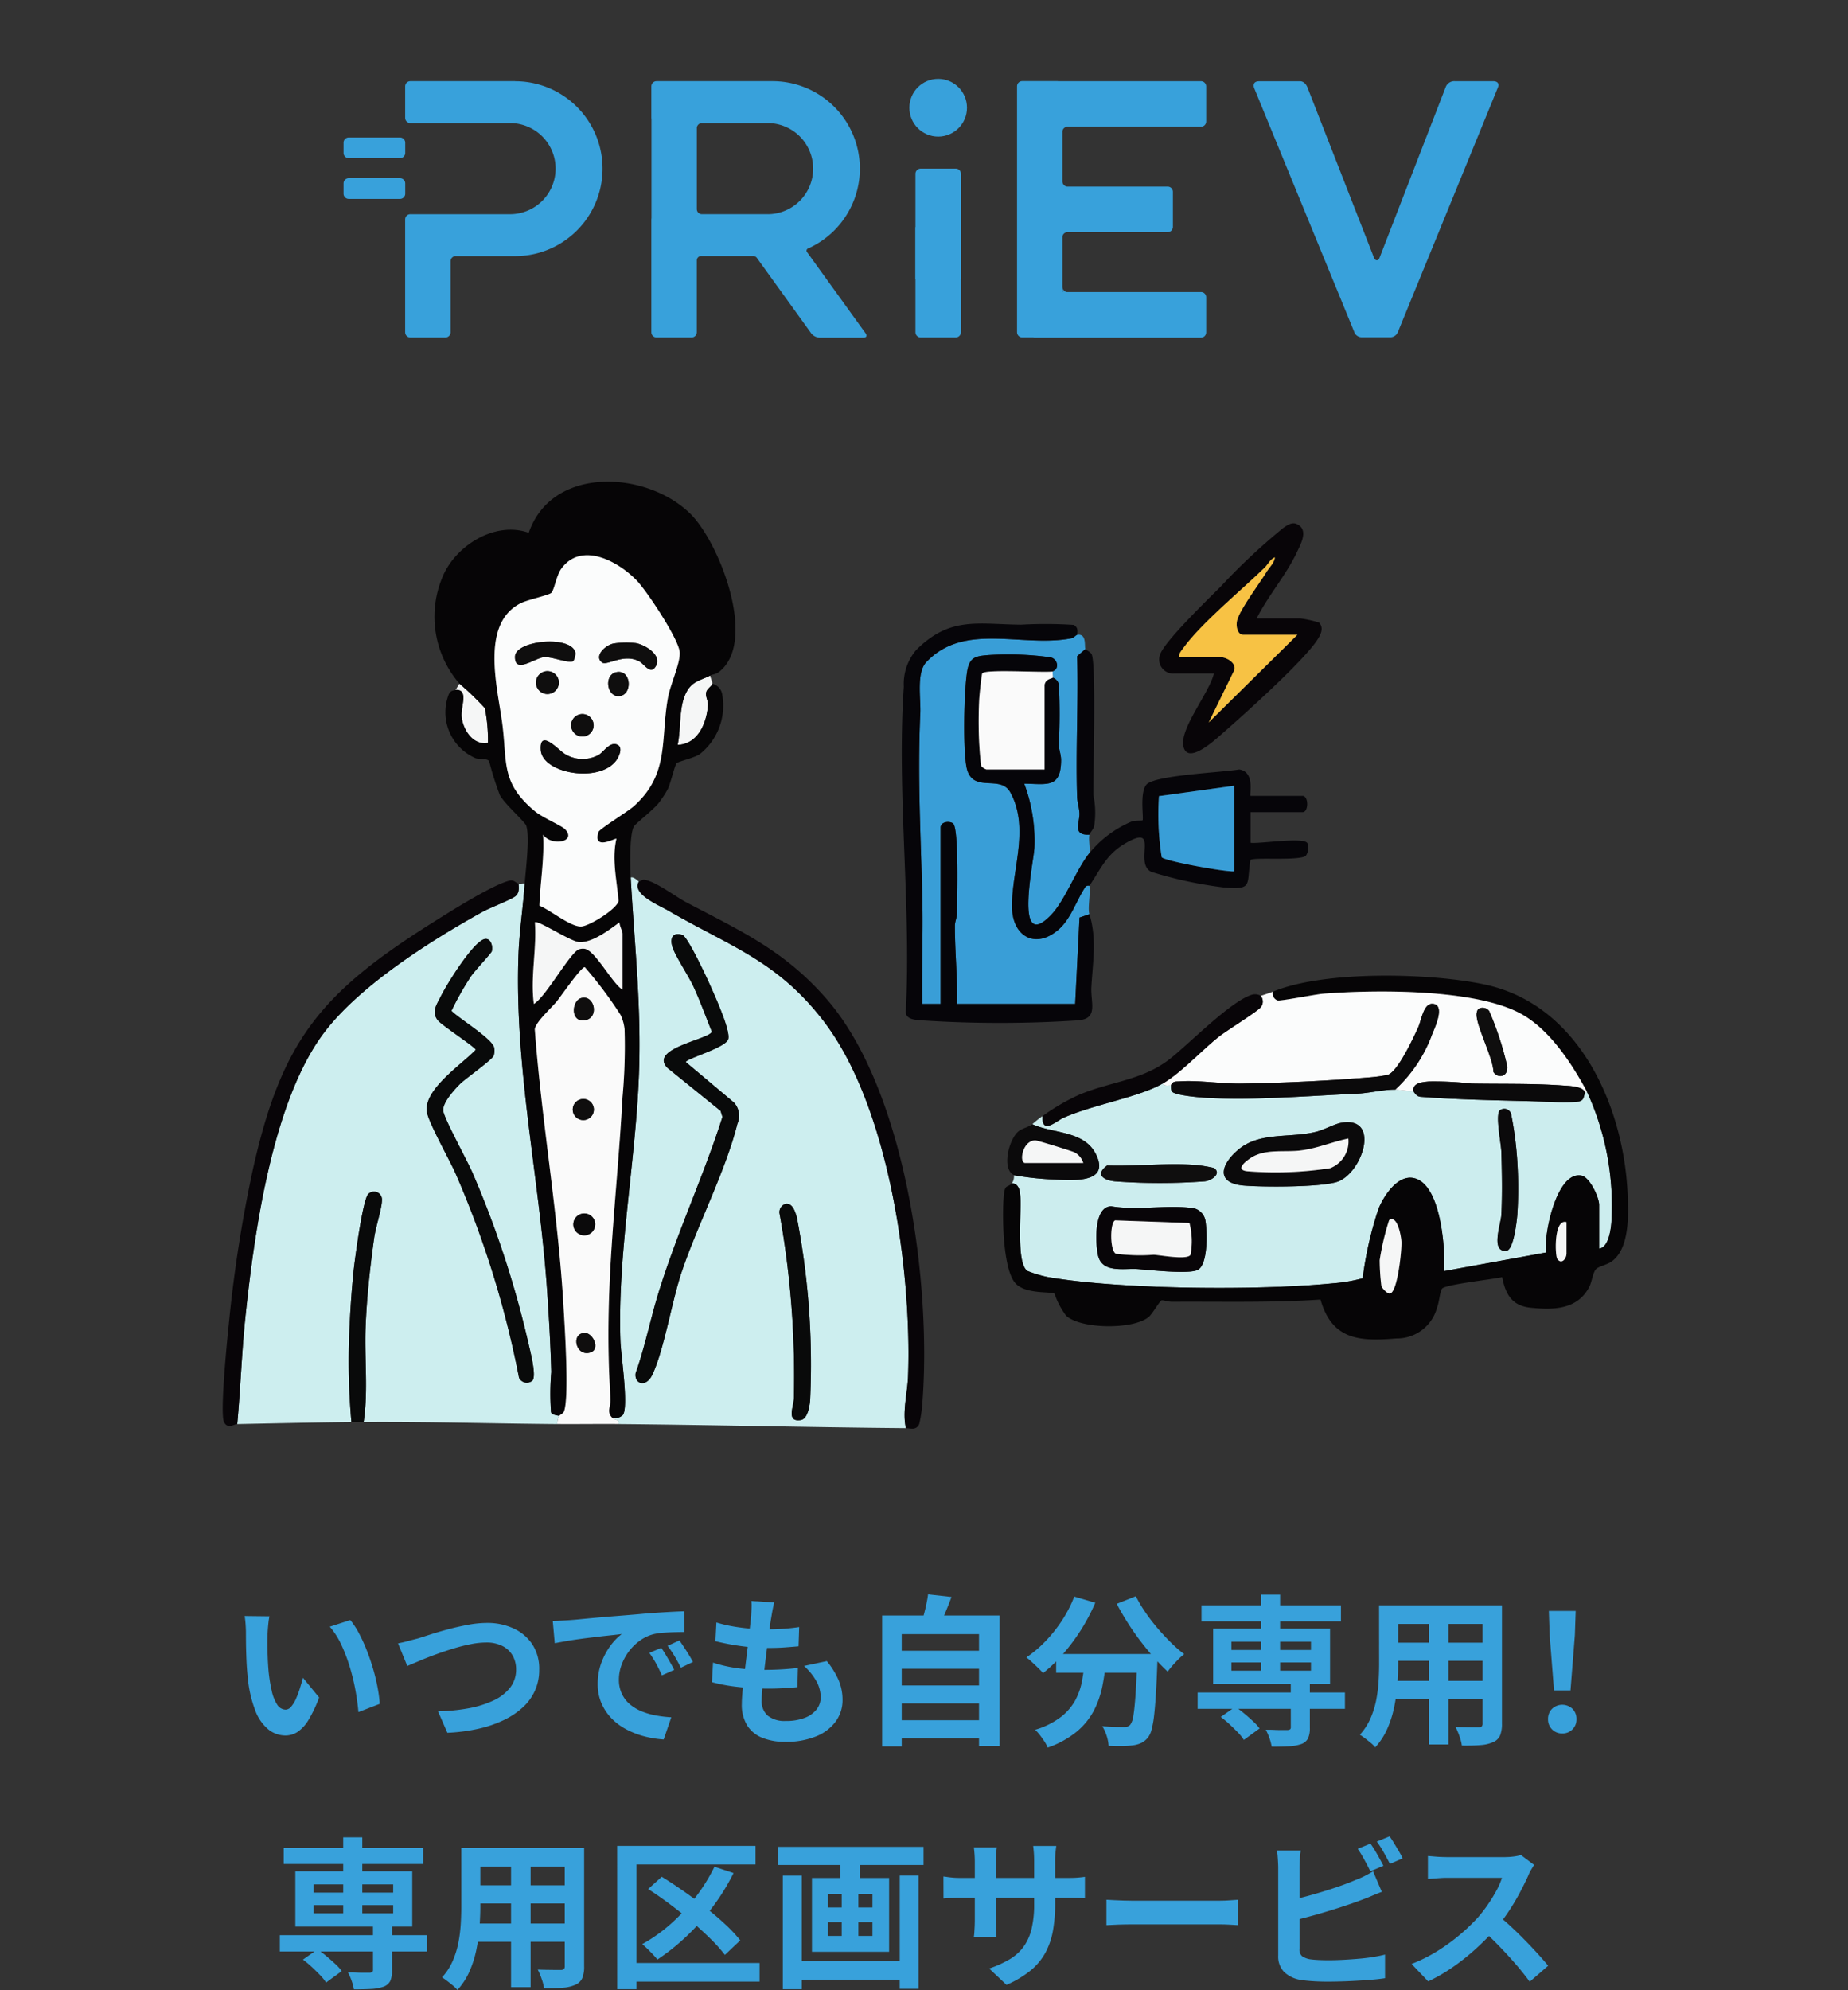 <svg xmlns="http://www.w3.org/2000/svg" width="160" height="172.225" viewBox="0 0 160 172.225">
  <rect x="0" y="0" width="160" height="172.225" fill="#333333" stroke="none"/>
  <g id="グループ_79" data-name="グループ 79" transform="translate(-880 -1285)">
    <rect id="長方形_23" data-name="長方形 23" width="160" height="172" transform="translate(880 1285)" fill="none"/>
    <g id="グループ_11" data-name="グループ 11">
      <g id="グループ_9" data-name="グループ 9">
        <path id="長方形_5" data-name="長方形 5" d="M.451,0H4.89a.45.45,0,0,1,.45.45v.888a.451.451,0,0,1-.451.451H.45A.45.45,0,0,1,0,1.339V.451A.451.451,0,0,1,.451,0Z" transform="translate(909.744 1296.899)" fill="#38a1db"/>
        <path id="長方形_6" data-name="長方形 6" d="M.45,0h4.44A.451.451,0,0,1,5.34.451v.887a.451.451,0,0,1-.451.451H.45A.45.45,0,0,1,0,1.339V.45A.45.45,0,0,1,.45,0Z" transform="translate(909.744 1300.425)" fill="#38a1db"/>
        <path id="パス_100" data-name="パス 100" d="M924.6,1292.025h-9.072a.451.451,0,0,0-.45.45v2.727a.451.451,0,0,0,.45.45l8.692,0a3.943,3.943,0,0,1,.007,7.885h-8.7a.452.452,0,0,0-.45.451v9.765a.452.452,0,0,0,.45.451h3.035a.451.451,0,0,0,.449-.451l0-6.189a.451.451,0,0,1,.444-.4l5.146,0a7.566,7.566,0,0,0,0-15.133Z" fill="#38a1db"/>
      </g>
      <path id="パス_101" data-name="パス 101" d="M959.26,1304.658v9.092a.452.452,0,0,0,.45.451h3.035a.452.452,0,0,0,.45-.451l0-9.092" fill="#38a1db"/>
      <path id="パス_102" data-name="パス 102" d="M963.2,1309.136v-9.093a.451.451,0,0,0-.45-.45H959.71a.452.452,0,0,0-.45.45l0,9.093" fill="#38a1db"/>
      <ellipse id="楕円形_2" data-name="楕円形 2" cx="2.494" cy="2.499" rx="2.494" ry="2.499" transform="translate(958.734 1291.824)" fill="#38a1db"/>
      <path id="パス_103" data-name="パス 103" d="M988.594,1292.642s-.265-.61.436-.61l3.549,0s.43-.021.652.612l5.736,14.678s.09.215.237.2c0,0,.133.026.228-.188l5.735-14.792a.793.793,0,0,1,.8-.515l3.3,0s.641-.036.423.543l-8.667,21.178a.713.713,0,0,1-.594.437h-2.487a.7.7,0,0,1-.707-.5Z" fill="#38a1db" fill-rule="evenodd"/>
      <path id="パス_104" data-name="パス 104" d="M949.98,1306.495a7.567,7.567,0,0,0-3.084-14.47H936.844a.451.451,0,0,0-.45.45v2.727a.462.462,0,0,0,.012.1v8.584a.462.462,0,0,0-.012.1v9.765a.452.452,0,0,0,.45.451h3.035a.452.452,0,0,0,.45-.451l0-4.321h0v-1.89a.372.372,0,0,1,.4-.378l4.48,0a.386.386,0,0,1,.332.172l4.7,6.519a.994.994,0,0,0,.713.365h3.809c.247,0,.331-.165.186-.365l-5.055-7.009A.208.208,0,0,1,949.98,1306.495Zm-3.457-2.961h-5.732a.435.435,0,0,1-.459-.443l0,.443v-7.505a.45.45,0,0,1,.442-.377h-.112l5.856,0a3.943,3.943,0,0,1,.008,7.885Z" fill="#38a1db" fill-rule="evenodd"/>
      <g id="グループ_10" data-name="グループ 10">
        <path id="パス_105" data-name="パス 105" d="M984.431,1295.52v-3.041a.452.452,0,0,0-.45-.451l-12.36,0a.435.435,0,0,0-.081-.008h-3.035a.451.451,0,0,0-.45.45v4.336h0v16.941a.452.452,0,0,0,.45.451h.994v.018h14.482a.451.451,0,0,0,.45-.45v-3.042a.451.451,0,0,0-.45-.45l-11.992,0v-.864h0v-3.957a.449.449,0,0,1,.437-.363H981.1a.452.452,0,0,0,.45-.451V1301.6a.452.452,0,0,0-.45-.451l-8.734,0a.458.458,0,0,1-.378-.443v-4.741h0v.377a.45.45,0,0,1,.442-.377h11.549A.452.452,0,0,0,984.431,1295.52Z" fill="#38a1db" fill-rule="evenodd"/>
        <path id="パス_106" data-name="パス 106" d="M971.989,1309.829v.448h.379A.459.459,0,0,1,971.989,1309.829Z" fill="#38a1db" fill-rule="evenodd"/>
      </g>
    </g>
    <g id="グループ_12" data-name="グループ 12">
      <path id="パス_107" data-name="パス 107" d="M903.331,1424.885a5.075,5.075,0,0,0-.091.574c-.024.215-.042.425-.056.63s-.021.373-.021.5c-.01.307-.012.625-.007.952s.014.66.028,1,.035.679.063,1.015a13.351,13.351,0,0,0,.28,1.778,3.574,3.574,0,0,0,.476,1.2.875.875,0,0,0,.742.427.641.641,0,0,0,.469-.267,2.716,2.716,0,0,0,.42-.692,8.265,8.265,0,0,0,.336-.9q.147-.477.259-.9l1.4,1.708a11.1,11.1,0,0,1-.917,1.939,3.277,3.277,0,0,1-.945,1.036,1.932,1.932,0,0,1-1.064.315,2.369,2.369,0,0,1-1.435-.5,3.83,3.83,0,0,1-1.155-1.632,10.715,10.715,0,0,1-.672-3q-.07-.642-.1-1.357t-.042-1.358c-.005-.429-.007-.785-.007-1.064,0-.2-.01-.43-.028-.7s-.047-.514-.084-.729Zm7,.322a6.958,6.958,0,0,1,.756,1.162,14.041,14.041,0,0,1,.672,1.47q.308.783.546,1.6t.385,1.6a11.837,11.837,0,0,1,.189,1.421l-1.848.714c-.047-.569-.131-1.191-.252-1.862a18.28,18.28,0,0,0-.49-2.03,14.372,14.372,0,0,0-.735-1.932,6.691,6.691,0,0,0-1-1.568Z" fill="#38a1db"/>
      <path id="パス_108" data-name="パス 108" d="M914.46,1427.223c.262-.047.551-.113.869-.2s.6-.158.854-.223q.405-.126,1.1-.35t1.532-.448c.561-.15,1.132-.277,1.716-.385a9.067,9.067,0,0,1,1.631-.161,5.365,5.365,0,0,1,2.3.476,3.9,3.9,0,0,1,1.624,1.372,3.854,3.854,0,0,1,.6,2.2,4.3,4.3,0,0,1-1.379,3.22,6.653,6.653,0,0,1-1.645,1.12,10.126,10.126,0,0,1-2.205.762,15.266,15.266,0,0,1-2.724.358l-.812-1.862a16.07,16.07,0,0,0,2.654-.259,8.818,8.818,0,0,0,2.149-.672,3.908,3.908,0,0,0,1.442-1.113,2.52,2.52,0,0,0,.518-1.582,2.379,2.379,0,0,0-.294-1.183,2.1,2.1,0,0,0-.875-.833,3.01,3.01,0,0,0-1.421-.309,7.049,7.049,0,0,0-1.359.148,15.069,15.069,0,0,0-1.519.385q-.776.238-1.518.51t-1.372.539l-1.064.449Z" fill="#38a1db"/>
      <path id="パス_109" data-name="パス 109" d="M927.858,1425.291c.281-.01.547-.021.8-.035s.443-.026.573-.035q.435-.028,1.072-.091t1.427-.133q.792-.07,1.688-.141t1.862-.153q.727-.07,1.449-.119t1.372-.084c.434-.023.814-.04,1.141-.049l.013,1.792q-.378,0-.867.014c-.327.01-.652.025-.973.049a4.94,4.94,0,0,0-.861.132,3.552,3.552,0,0,0-1.177.568,4.415,4.415,0,0,0-.944.937,4.511,4.511,0,0,0-.623,1.162,3.668,3.668,0,0,0-.225,1.253,2.819,2.819,0,0,0,.246,1.211,2.655,2.655,0,0,0,.671.9,3.785,3.785,0,0,0,1,.616,6.009,6.009,0,0,0,1.24.371,10.8,10.8,0,0,0,1.379.168l-.659,1.918a8.789,8.789,0,0,1-1.714-.28,7.279,7.279,0,0,1-1.561-.616,5,5,0,0,1-1.268-.959,4.379,4.379,0,0,1-.854-1.3,4.136,4.136,0,0,1-.315-1.646,5.164,5.164,0,0,1,.323-1.854,5.939,5.939,0,0,1,.8-1.485,4.943,4.943,0,0,1,.959-.986q-.391.055-.944.111c-.369.039-.766.082-1.19.134s-.857.1-1.3.16-.862.12-1.267.19-.773.138-1.1.2Zm9.394,2.324c.122.168.25.366.386.595s.268.457.4.686.242.436.336.623l-1.064.476q-.267-.588-.512-1.036a8.393,8.393,0,0,0-.58-.91Zm1.569-.644q.182.252.4.581t.426.672c.141.228.257.431.351.609l-1.05.5q-.281-.56-.539-.994a9.994,9.994,0,0,0-.61-.9Z" fill="#38a1db"/>
      <path id="パス_110" data-name="パス 110" d="M941.733,1428.889a10.985,10.985,0,0,0,1.533.392,13.5,13.5,0,0,0,1.54.189q.762.05,1.463.049.644,0,1.393-.042t1.421-.126l-.042,1.666c-.392.037-.793.068-1.2.09s-.836.036-1.274.036a23.687,23.687,0,0,1-2.688-.147,14.7,14.7,0,0,1-2.24-.413Zm.294-3.472a11.378,11.378,0,0,0,1.372.329q.742.133,1.526.2t1.484.064q.825,0,1.54-.056t1.246-.14l-.056,1.666q-.63.055-1.26.1t-1.512.042q-.714,0-1.484-.077c-.513-.052-1.022-.121-1.526-.21s-.976-.189-1.414-.3Zm5-1.736q-.084.378-.14.672t-.1.574c-.037.2-.082.478-.133.846s-.108.785-.168,1.247-.121.943-.182,1.442-.119.987-.175,1.463-.1.91-.133,1.3-.049.7-.049.938a1.653,1.653,0,0,0,.525,1.322,2.322,2.322,0,0,0,1.561.455,4.4,4.4,0,0,0,1.652-.272,2.361,2.361,0,0,0,1.022-.735,1.678,1.678,0,0,0,.35-1.037,2.876,2.876,0,0,0-.371-1.392,5.233,5.233,0,0,0-1.071-1.323l1.974-.42a7.182,7.182,0,0,1,1.029,1.673,4.351,4.351,0,0,1,.329,1.687,3.108,3.108,0,0,1-.6,1.876,3.915,3.915,0,0,1-1.715,1.288,6.9,6.9,0,0,1-2.653.462,5.282,5.282,0,0,1-1.946-.336,2.745,2.745,0,0,1-1.33-1.064,3.4,3.4,0,0,1-.476-1.89c0-.289.023-.675.07-1.155s.105-1.013.175-1.6.142-1.176.217-1.778.142-1.174.2-1.715.11-1.008.147-1.4c.019-.326.03-.576.035-.749a3.53,3.53,0,0,0-.021-.5Z" fill="#38a1db"/>
      <path id="パス_111" data-name="パス 111" d="M956.377,1424.814h10.164v11.3h-1.778v-9.687h-6.692v9.716h-1.694Zm1.134,3.053h7.616v1.554h-7.616Zm0,3h7.616v1.555h-7.616Zm0,3.011h7.616v1.554h-7.616Zm2.842-10.893,2.03.225q-.252.686-.531,1.344t-.519,1.134l-1.54-.281c.075-.232.149-.492.224-.776s.142-.569.2-.855S960.325,1423.224,960.353,1422.98Z" fill="#38a1db"/>
      <path id="パス_112" data-name="パス 112" d="M973.009,1423.177l1.82.532a16.313,16.313,0,0,1-1.239,2.352,17.047,17.047,0,0,1-1.554,2.085,12.8,12.8,0,0,1-1.728,1.653c-.1-.121-.244-.269-.421-.442s-.357-.342-.538-.51a6.19,6.19,0,0,0-.484-.407,10.451,10.451,0,0,0,1.659-1.406,12.194,12.194,0,0,0,1.435-1.806A10.8,10.8,0,0,0,973.009,1423.177Zm.925,5.446h1.834a20.3,20.3,0,0,1-.323,2.3,8.029,8.029,0,0,1-.735,2.114,6.013,6.013,0,0,1-1.47,1.813,8.2,8.2,0,0,1-2.527,1.393,3.238,3.238,0,0,0-.279-.518c-.122-.187-.252-.371-.393-.553a3.737,3.737,0,0,0-.42-.469,6.88,6.88,0,0,0,2.24-1.113,4.741,4.741,0,0,0,1.246-1.456,5.724,5.724,0,0,0,.581-1.688Q973.848,1429.548,973.934,1428.623Zm-2.493-.477h7.575v1.625h-7.575Zm7.014,0h1.764v.442a2.271,2.271,0,0,1-.014.287q-.055,1.583-.126,2.723t-.161,1.9a8.347,8.347,0,0,1-.217,1.2,1.893,1.893,0,0,1-.307.672,1.743,1.743,0,0,1-.582.476,2.511,2.511,0,0,1-.707.2,6.579,6.579,0,0,1-.923.062c-.383.005-.785,0-1.2-.02a3.334,3.334,0,0,0-.168-.861,3.615,3.615,0,0,0-.378-.833c.391.028.755.047,1.091.055s.588.015.756.015a1.254,1.254,0,0,0,.323-.035.6.6,0,0,0,.252-.161,1.726,1.726,0,0,0,.272-.805q.105-.622.189-1.849t.14-3.171Zm-.112-5a11.961,11.961,0,0,0,.812,1.373,16.113,16.113,0,0,0,1.043,1.365q.567.664,1.162,1.253a11.774,11.774,0,0,0,1.169,1.022,4.689,4.689,0,0,0-.5.441c-.181.182-.354.366-.517.552a6.423,6.423,0,0,0-.413.519q-.59-.546-1.191-1.225t-1.182-1.442q-.582-.764-1.1-1.582t-.938-1.617Z" fill="#38a1db"/>
      <path id="パス_113" data-name="パス 113" d="M983.691,1431.479h12.754v1.414H983.691Zm.336-7.546H996.1v1.385H984.027Zm1.008,2.016h10.122v4.787H985.035Zm.658,7.644,1.26-.882a8.726,8.726,0,0,1,.777.588q.4.335.756.665a4.2,4.2,0,0,1,.568.623l-1.359.994a4.015,4.015,0,0,0-.517-.644c-.225-.234-.465-.469-.722-.708A9.138,9.138,0,0,0,985.693,1433.593Zm.924-6.51v.714h6.888v-.714Zm0,1.792v.714h6.888v-.714Zm2.563-5.866h1.651v7.126H989.18Zm2.575,7.588h1.652v3.934a2.109,2.109,0,0,1-.161.924,1.045,1.045,0,0,1-.595.489,3.822,3.822,0,0,1-1.064.19q-.63.034-1.483.035a4.346,4.346,0,0,0-.2-.756,5.033,5.033,0,0,0-.315-.714c.252,0,.507,0,.764.014s.484.014.685.014h.413a.494.494,0,0,0,.245-.063.23.23,0,0,0,.063-.189Z" fill="#38a1db"/>
      <path id="パス_114" data-name="パス 114" d="M999.4,1423.933h1.653v5.04c0,.55-.024,1.153-.071,1.8a14.85,14.85,0,0,1-.273,1.968,9.155,9.155,0,0,1-.6,1.883,5.853,5.853,0,0,1-1.043,1.6,2.289,2.289,0,0,0-.377-.378c-.168-.14-.339-.276-.511-.407s-.321-.233-.442-.307a5.136,5.136,0,0,0,.911-1.393,7.608,7.608,0,0,0,.5-1.582,12.613,12.613,0,0,0,.21-1.638q.048-.819.048-1.561Zm.938,6.538h8.694v1.582h-8.694Zm.028-6.538h8.582v1.61h-8.582Zm0,3.234h8.611v1.567h-8.611Zm3.346-2.59h1.694v11.4h-1.694Zm4.648-.644h1.68v10.234a2.6,2.6,0,0,1-.168,1.043,1.133,1.133,0,0,1-.6.566,3.209,3.209,0,0,1-1.079.252q-.657.057-1.624.042a3.959,3.959,0,0,0-.21-.811,6.079,6.079,0,0,0-.336-.8c.271.009.542.017.812.02s.512.008.722.008h.455a.4.4,0,0,0,.272-.07.355.355,0,0,0,.077-.267Z" fill="#38a1db"/>
      <path id="パス_115" data-name="パス 115" d="M1015.261,1435.021a1.2,1.2,0,0,1-1.232-1.232,1.214,1.214,0,0,1,.35-.9,1.286,1.286,0,0,1,1.764,0,1.214,1.214,0,0,1,.35.9,1.2,1.2,0,0,1-1.232,1.232Zm-.714-3.724-.378-4.788-.07-2.086h2.324l-.07,2.086-.378,4.788Z" fill="#38a1db"/>
      <path id="パス_116" data-name="パス 116" d="M904.227,1452.479H916.98v1.414H904.227Zm.335-7.546h12.069v1.385H904.562Zm1.009,2.016h10.122v4.787H905.571Zm.658,7.644,1.26-.882a8.726,8.726,0,0,1,.777.588q.4.335.755.665a4.141,4.141,0,0,1,.568.623l-1.359.994a3.957,3.957,0,0,0-.517-.644c-.224-.234-.465-.469-.721-.708A9.309,9.309,0,0,0,906.229,1454.593Zm.924-6.51v.714h6.888v-.714Zm0,1.792v.714h6.888v-.714Zm2.562-5.866h1.652v7.126h-1.652Zm2.576,7.588h1.652v3.934a2.124,2.124,0,0,1-.161.924,1.048,1.048,0,0,1-.595.489,3.837,3.837,0,0,1-1.064.19q-.63.034-1.484.035a4.242,4.242,0,0,0-.2-.756,5.139,5.139,0,0,0-.315-.714c.252,0,.506,0,.763.014s.485.014.686.014h.413a.494.494,0,0,0,.245-.063.23.23,0,0,0,.063-.189Z" fill="#38a1db"/>
      <path id="パス_117" data-name="パス 117" d="M919.935,1444.933h1.652v5.04c0,.55-.024,1.153-.07,1.8a15.191,15.191,0,0,1-.273,1.968,9.218,9.218,0,0,1-.6,1.883,5.877,5.877,0,0,1-1.043,1.6,2.3,2.3,0,0,0-.378-.378c-.168-.14-.339-.276-.511-.407s-.32-.233-.441-.307a5.134,5.134,0,0,0,.91-1.393,7.553,7.553,0,0,0,.5-1.582,12.436,12.436,0,0,0,.21-1.638q.048-.819.049-1.561Zm.938,6.538h8.694v1.582h-8.694Zm.028-6.538h8.582v1.61H920.9Zm0,3.234h8.61v1.567H920.9Zm3.346-2.59h1.694v11.4h-1.694Zm4.648-.644h1.68v10.234a2.6,2.6,0,0,1-.168,1.043,1.139,1.139,0,0,1-.6.566,3.2,3.2,0,0,1-1.078.252q-.658.057-1.624.042a4.023,4.023,0,0,0-.21-.811,6.215,6.215,0,0,0-.336-.8c.27.009.541.017.812.02s.511.008.721.008h.455a.407.407,0,0,0,.273-.07.359.359,0,0,0,.077-.267Z" fill="#38a1db"/>
      <path id="パス_118" data-name="パス 118" d="M933.431,1444.751h11.984v1.609H935.1v10.794h-1.666Zm1.022,10.136h11.312v1.61H934.453Zm7.406-8.33,1.652.546a18.615,18.615,0,0,1-1.82,2.947,20.16,20.16,0,0,1-2.268,2.541,18.966,18.966,0,0,1-2.506,2q-.141-.181-.378-.434t-.49-.5a5.9,5.9,0,0,0-.448-.4,13.917,13.917,0,0,0,2.485-1.764,16.343,16.343,0,0,0,2.135-2.3A15.424,15.424,0,0,0,941.859,1446.557Zm-5.74,1.932,1.176-1.064q.909.559,1.883,1.239t1.9,1.414q.932.734,1.715,1.463a12.432,12.432,0,0,1,1.3,1.386l-1.33,1.26a13.188,13.188,0,0,0-1.225-1.373q-.75-.741-1.652-1.511t-1.869-1.491Q937.057,1449.091,936.119,1448.489Z" fill="#38a1db"/>
      <path id="パス_119" data-name="パス 119" d="M947.347,1444.835H959.96v1.567H947.347Zm.433,2.492h1.638v9.827H947.78Zm.938,7.405h9.828v1.6h-9.828Zm1.582-7.2h6.679v6.384H950.3Zm1.372,1.372v1.176h3.865v-1.176Zm0,2.449v1.191h3.865v-1.191Zm1.078-6.061h1.694v2.87H952.75Zm.126,2.87h1.442v5.222h-1.442Zm5.026-.84h1.624v9.8H957.9Z" fill="#38a1db"/>
      <path id="パス_120" data-name="パス 120" d="M961.683,1447.4c.093.01.214.027.364.049s.322.042.518.057.411.02.644.02h9.184c.374,0,.676-.008.91-.027s.443-.042.63-.07v1.862c-.15-.018-.35-.03-.6-.035s-.564-.007-.938-.007h-9.184c-.233,0-.445,0-.637.007s-.359.012-.5.02l-.385.029Zm4.62-2.519c-.019.131-.037.306-.056.524s-.028.465-.028.736v5.011c0,.206.005.405.014.6s.016.36.021.5.012.269.021.371h-1.96a3.128,3.128,0,0,0,.042-.371c.009-.144.019-.312.028-.5s.014-.39.014-.6v-5.011q0-.307-.021-.63t-.063-.63Zm5.054,4.83a13.445,13.445,0,0,1-.189,2.358,6.4,6.4,0,0,1-.651,1.918,5.229,5.229,0,0,1-1.288,1.548,8.939,8.939,0,0,1-2.086,1.245l-1.5-1.414a9.608,9.608,0,0,0,1.743-.783,4.076,4.076,0,0,0,1.211-1.071,4.356,4.356,0,0,0,.707-1.54,8.962,8.962,0,0,0,.231-2.192v-3.723c0-.289-.01-.544-.028-.763s-.037-.4-.056-.539h2c-.018.14-.04.319-.063.539a7.113,7.113,0,0,0-.035.763Z" fill="#38a1db"/>
      <path id="パス_121" data-name="パス 121" d="M975.795,1449.413l.644.035c.261.014.535.026.819.034s.549.015.791.015h7.518q.49,0,.924-.035c.289-.024.528-.04.714-.049v2.2c-.159-.008-.4-.022-.714-.042s-.626-.027-.924-.027h-7.518q-.6,0-1.232.021c-.42.014-.76.03-1.022.048Z" fill="#38a1db"/>
      <path id="パス_122" data-name="パス 122" d="M992.623,1445.157a7.363,7.363,0,0,0-.084.741c-.018.281-.028.519-.028.714v7.071a.729.729,0,0,0,.224.616,1.753,1.753,0,0,0,.686.265q.322.044.742.064c.28.014.574.02.882.02q.546,0,1.211-.034t1.344-.092c.453-.037.879-.087,1.281-.153s.747-.136,1.036-.21v2.044q-.657.1-1.526.161t-1.771.1q-.9.034-1.687.035c-.457,0-.889-.015-1.295-.042s-.758-.065-1.057-.112a2.661,2.661,0,0,1-1.414-.694,1.912,1.912,0,0,1-.5-1.406v-7.631c0-.1-.005-.242-.014-.42s-.021-.358-.035-.546a4.1,4.1,0,0,0-.063-.489Zm-.924,4.3q.671-.141,1.428-.344c.5-.134,1.013-.282,1.526-.44s1-.319,1.463-.483.875-.325,1.238-.483c.253-.094.5-.2.75-.322a8.884,8.884,0,0,0,.777-.434l.756,1.778q-.406.153-.847.342c-.294.126-.558.232-.791.316q-.617.238-1.407.5c-.528.177-1.075.352-1.645.525s-1.132.334-1.687.482-1.072.281-1.547.393Zm6.958-4.9q.182.252.392.6c.139.234.273.467.4.7s.236.44.329.617l-1.134.476c-.14-.29-.31-.618-.511-.987a10.845,10.845,0,0,0-.581-.959Zm1.652-.63c.13.178.266.383.406.616l.413.692a6.245,6.245,0,0,1,.315.6l-1.106.476q-.223-.449-.532-.994a8.5,8.5,0,0,0-.6-.938Z" fill="#38a1db"/>
      <path id="パス_123" data-name="パス 123" d="M1012.824,1446.4c-.055.084-.137.215-.244.393a3.052,3.052,0,0,0-.245.49q-.294.658-.722,1.47t-.966,1.631a16.237,16.237,0,0,1-1.14,1.533,23.633,23.633,0,0,1-1.73,1.743,19.152,19.152,0,0,1-1.987,1.582,15.024,15.024,0,0,1-2.136,1.238l-1.441-1.511a13.072,13.072,0,0,0,2.2-1.092,16.9,16.9,0,0,0,3.542-2.926,12.369,12.369,0,0,0,.875-1.135,13.24,13.24,0,0,0,.735-1.2,6.128,6.128,0,0,0,.476-1.1h-4.746c-.2,0-.4.007-.616.022s-.418.027-.61.042-.338.025-.44.035v-1.988c.14.01.312.023.518.042s.413.033.623.042.384.013.525.013h4.941a5.972,5.972,0,0,0,.848-.055,3.594,3.594,0,0,0,.6-.126Zm-3.136,4.355c.365.289.751.625,1.163,1.008s.816.779,1.217,1.19.773.805,1.114,1.183.628.707.861.987l-1.6,1.386q-.516-.714-1.182-1.485t-1.4-1.532q-.733-.764-1.49-1.449Z" fill="#38a1db"/>
    </g>
    <g id="グループ_21" data-name="グループ 21">
      <g id="グループ_20" data-name="グループ 20">
        <g id="グループ_19" data-name="グループ 19">
          <g id="グループ_15" data-name="グループ 15">
            <path id="パス_124" data-name="パス 124" d="M988.8,1338.527h3.8a9.326,9.326,0,0,1,1.591.349c.485.48.121,1.122-.191,1.581-1.288,1.893-6.27,6.365-8.194,8.045-.614.536-3.028,2.774-3.354,1.049-.291-1.542,2.281-4.648,2.646-6.258h-3.442a1.216,1.216,0,0,1-1.186-1.716c.445-1.153,4.117-4.714,5.219-5.812a53.98,53.98,0,0,1,5.422-5.079c.356-.245.754-.526,1.173-.329,1.031.484.361,1.671.02,2.4C991.354,1334.782,989.8,1336.533,988.8,1338.527Zm.706-4.412c-2.008,1.955-5.505,4.824-7.058,6.975-.172.238-.395.463-.356.791h3.618c.477,0,1.369.5,1.149,1.131l-2.209,4.516,7.68-7.589H987.65c-.529,0-.656-.788-.542-1.237.247-.969,1.951-3.223,2.572-4.234.231-.376.665-.769.7-1.235C989.98,1333.377,989.767,1333.858,989.5,1334.115Z" fill="#080508"/>
            <g id="グループ_13" data-name="グループ 13">
              <path id="パス_125" data-name="パス 125" d="M973.97,1341.175l-.71.614c.113,4.056-.134,8.135,0,12.189.015.465.177.907.2,1.4.039.8-.657,1.934.865,1.854-.092.44.065,1.108,0,1.588-1.181,1.48-2.1,4.108-3.35,5.387-3.22,3.306-1.478-4.61-1.417-5.83a14.136,14.136,0,0,0-.881-5.557c1.986.026,3.17.416,3.191-2.032,0-.505-.2-.935-.2-1.4a49.178,49.178,0,0,0,.016-4.957.789.789,0,0,0-.538-.786c.051-.1-.05-.415,0-.53.03-.068.41-.114.362-.606a.712.712,0,0,0-.631-.625,26.619,26.619,0,0,0-5.3-.187c-1,.083-1.573.131-1.806,1.2-.32,1.467-.447,7.447-.029,8.769.617,1.954,2.887.373,3.73,1.919,1.7,3.115.1,6.74.142,9.919.031,2.558,2.051,3.689,4.048,1.932,1.073-.944,1.538-2.536,2.3-3.664.116-.171.347-.105.357-.121.12.657-.167,1.922,0,2.471l-.858.29-.377,7.476H962.85c.066-2.281-.183-4.512-.175-6.793,0-.329.182-.68.182-1.054,0-1.089.188-7.412-.35-7.782-.349-.24-1.069-.121-1.069.362v15.267h-1.59c-.059-3.027.08-6.07.008-9.1-.13-5.485-.427-10.505-.176-16.046.057-1.273-.352-3.508.513-4.429,3.3-3.519,8.332-1.229,12.586-2.072.191-.038.387-.288.485-.3C974.107,1339.823,973.872,1340.9,973.97,1341.175Z" fill="#399ed7"/>
              <path id="パス_126" data-name="パス 126" d="M971.146,1343.116c-.854.119-5.831-.226-6.1.165-.064.092-.242,1.882-.261,2.211a36.971,36.971,0,0,0,0,3.9c.026.432.1,1.569.177,1.9.023.1.391.3.448.3h5.031v-7.325c.1-.534.651-.513.707-.617a.789.789,0,0,1,.538.786,49.178,49.178,0,0,1-.016,4.957c0,.468.2.9.2,1.4-.021,2.448-1.205,2.058-3.191,2.032a14.136,14.136,0,0,1,.881,5.557c-.061,1.22-1.8,9.136,1.417,5.83,1.246-1.279,2.169-3.907,3.35-5.387a9.451,9.451,0,0,1,3.7-2.746c.255-.076.859-.048.891-.079.135-.129-.277-2.393.345-3.1.723-.819,6.652-1.055,8.024-1.308,1.435.2.849,2.287.987,2.287h4.5c.538,0,.538,1.412,0,1.412h-4.5v2.648c.79.106,4.577-.521,4.917.025.152.245.08,1.065-.269,1.181-1.015.339-4.3.035-4.659.283-.364,2.21.252,2.586-2.349,2.371a34.867,34.867,0,0,1-6.242-1.348c-1.547-.785.8-4.22-2.219-2.477-1.668.962-2.136,2.215-3.124,3.671-.01.016-.241-.05-.357.121-.763,1.128-1.228,2.72-2.3,3.664-2,1.757-4.017.626-4.048-1.932-.039-3.179,1.555-6.8-.142-9.919-.843-1.546-3.113.035-3.73-1.919-.418-1.322-.291-7.3.029-8.769.233-1.065.8-1.113,1.806-1.2a26.619,26.619,0,0,1,5.3.187.712.712,0,0,1,.631.625C971.556,1343,971.176,1343.048,971.146,1343.116Zm15.71,9.884-6.512.9a23.587,23.587,0,0,0,.236,5.286c.222.326,5.472,1.278,6.276,1.226Z" fill="#060509"/>
              <path id="パス_127" data-name="パス 127" d="M973.264,1339.939c-.1.014-.294.264-.485.3-4.254.843-9.281-1.447-12.586,2.072-.865.921-.456,3.156-.513,4.429-.251,5.541.046,10.561.176,16.046.072,3.028-.067,6.071-.008,9.1h1.59v-15.267c0-.483.72-.6,1.069-.362.538.37.35,6.693.35,7.782,0,.374-.181.725-.182,1.054-.008,2.281.241,4.512.175,6.793h10.238l.377-7.476.858-.29c.643,2.109.306,3.992.169,6.258-.085,1.42.635,2.77-1.131,2.928a103.5,103.5,0,0,1-13.607,0c-.553-.045-1.375-.087-1.327-.791.481-9.213-.8-18.927-.174-28.08a4.539,4.539,0,0,1,1.063-3.173c2.947-2.941,5.327-2.235,9.087-2.2a37.38,37.38,0,0,1,4.564.02C973.344,1339.32,973.289,1339.556,973.264,1339.939Z" fill="#060509"/>
              <path id="パス_128" data-name="パス 128" d="M974.323,1357.236c-1.522.08-.826-1.052-.865-1.854-.024-.5-.186-.939-.2-1.4-.131-4.054.116-8.133,0-12.189l.71-.614c.012.032.436.246.539.428.425.747.129,10.423.16,12.2a7.653,7.653,0,0,1,.065,2.7C974.66,1356.78,974.356,1357.082,974.323,1357.236Z" fill="#060509"/>
              <path id="パス_129" data-name="パス 129" d="M971.146,1343.116c-.05.115.051.434,0,.53s-.606.083-.707.617v7.325h-5.031c-.057,0-.425-.192-.448-.3-.074-.333-.151-1.47-.177-1.9a36.971,36.971,0,0,1,0-3.9c.019-.329.2-2.119.261-2.211C965.315,1342.89,970.292,1343.235,971.146,1343.116Z" fill="#fafafa"/>
              <path id="パス_130" data-name="パス 130" d="M986.856,1353v7.413c-.8.052-6.054-.9-6.276-1.226a23.587,23.587,0,0,1-.236-5.286Z" fill="#399ed7"/>
            </g>
            <path id="パス_131" data-name="パス 131" d="M989.68,1334.468c-.621,1.011-2.325,3.265-2.572,4.234-.114.449.013,1.237.542,1.237h4.678l-7.68,7.589,2.209-4.516c.22-.628-.672-1.131-1.149-1.131H982.09c-.039-.328.184-.553.356-.791,1.553-2.151,5.05-5.02,7.058-6.975Z" fill="#f7c244"/>
            <path id="パス_132" data-name="パス 132" d="M989.68,1334.468l-.176-.353c.263-.257.476-.738.88-.882C990.345,1333.7,989.911,1334.092,989.68,1334.468Z" fill="#f7c244"/>
            <g id="グループ_14" data-name="グループ 14">
              <path id="パス_133" data-name="パス 133" d="M981.384,1378.945c.02.017-.034.349.089.521.236.332,2.434.514,2.993.545,4.132.232,8.882-.175,13.067-.362.985-.044,2.3-.367,3.268-.351.1,0,1.511.151,1.588.176.048.016.2.417.61.45,3.567.283,7.81.315,11.474.44a11.3,11.3,0,0,0,2.268-.042c.4-.12.356-.4.476-.671.023-.054.136-.109.176-.177a23.6,23.6,0,0,1,2.115,11.381c-.063.663-.262,2.1-1.056,2.209v-3.794c0-.615-.8-2.4-1.543-2.532-2.159-.388-3.254,5.116-3.064,6.662l-8.806,1.606c.1-1.94-.279-7.557-2.642-8.05-1.4-.292-2.565,1.51-3.04,2.635a31.2,31.2,0,0,0-1.377,6.036,13.959,13.959,0,0,1-2.565.436c-6.362.637-18.437.549-24.7-.541a10.25,10.25,0,0,1-1.764-.531c-1.048-.7-.438-5.445-.644-6.768-.059-.379-.215-.809-.694-.807a1.127,1.127,0,0,0,.176-.706,26.387,26.387,0,0,0,3.091.352c1.638.061,5.264.506,4.039-2.1-1-2.133-3.679-1.826-5.541-2.666a10.3,10.3,0,0,1,.882-.706c-.081,1.656,1.184.429,1.822.145,2.566-1.14,6.577-1.788,8.593-2.969C980.767,1379.051,981.329,1378.9,981.384,1378.945Zm28.463,2.158c-.39.413.116,2.857.14,3.571.056,1.717.092,3.781,0,5.485-.043.781-.957,3.221.432,3.095.633-.057.9-2.547.951-3.125a35.191,35.191,0,0,0,.03-4.044,30.74,30.74,0,0,0-.576-4.717A.625.625,0,0,0,1009.847,1381.1Zm-13.682,1.06c-.643.106-1.477.6-2.213.788-2.3.573-4.871-.023-6.745,1.552-1.46,1.227-2.023,2.866.436,3.1,1.557.145,7.032.17,8.286-.377C998.043,1386.3,999.481,1381.617,996.165,1382.163Zm-20.306,3.7c-1.045.762-.364,1.27.671,1.376a52.894,52.894,0,0,0,7.77,0c.666-.077,1.475-.707.8-1.158a12.191,12.191,0,0,0-1.51-.255C981.118,1385.624,978.36,1385.948,975.859,1385.864Zm.361,3.535c-1.553,0-1.377,3.249-1.153,4.246.352,1.567,2.281,1.111,3.4,1.186,1.073.072,4.38.456,5.206.084.933-.421.841-3.316.7-4.223a1.34,1.34,0,0,0-1.309-1.161C980.93,1389.28,978.419,1389.765,976.22,1389.4Z" fill="#ccedee"/>
              <path id="パス_134" data-name="パス 134" d="M990.21,1370.826c4.374-1.837,13.576-1.643,18.359-.619,8.141,1.742,12.032,10.519,12.353,18.182.073,1.762.177,4.719-1.422,5.811-.389.265-1.088.4-1.311.631-.281.288-.366,1.117-.583,1.534-1.025,1.968-3.054,2.018-5.065,1.815-1.638-.165-2.189-1.154-2.483-2.653-.754.19-4.987.64-5.212,1.007-.187.3-.233,1.15-.43,1.646a3.59,3.59,0,0,1-3.521,2.656c-3.216.277-5.578.114-6.566-3.367-4.279.288-8.573.165-12.866.194-.295,0-.748-.15-.885-.128-.16.026-.785,1.163-1.129,1.448-1.332,1.1-5.853,1.056-7.14-.11a6.8,6.8,0,0,1-1.007-1.905c-.267-.22-2.369.063-3.316-.832-1.171-1.107-1.229-5.962-1.084-7.58.1-1.107.249-.715.714-1.14.479,0,.635.428.694.807.206,1.323-.4,6.063.644,6.768a10.25,10.25,0,0,0,1.764.531c6.26,1.09,18.335,1.178,24.7.541a13.959,13.959,0,0,0,2.565-.436,31.2,31.2,0,0,1,1.377-6.036c.475-1.125,1.638-2.927,3.04-2.635,2.363.493,2.74,6.11,2.642,8.05l8.806-1.606c-.19-1.546.905-7.05,3.064-6.662.746.134,1.543,1.917,1.543,2.532v3.794c.794-.11.993-1.546,1.056-2.209a23.6,23.6,0,0,0-2.115-11.381c-1.31-2.441-3.229-5.379-5.707-6.736-3.957-2.169-12.625-2.1-17.15-1.734-.63.051-3.743.66-3.925.579A.631.631,0,0,1,990.21,1370.826Zm10.063,19.768a22.309,22.309,0,0,0-.82,3.469,18.593,18.593,0,0,0,.148,2.23c.061.208.531.706.753.655.652-.15,1.026-3.8.982-4.509C1001.306,1391.971,1000.988,1390.115,1000.273,1390.594Zm15.355.176c-1.117-.319-1,2.891-.8,3.18.362.528.8-.027.8-.444Z" fill="#060506"/>
              <path id="パス_135" data-name="パス 135" d="M990.21,1370.826a.631.631,0,0,0,.4.757c.182.081,3.295-.528,3.925-.579,4.525-.364,13.193-.435,17.15,1.734,2.478,1.357,4.4,4.295,5.707,6.736-.04.068-.153.123-.176.177.056-.638-1.4-.672-1.856-.7-2.64-.192-5.3-.125-7.948-.171a29.364,29.364,0,0,0-3.7-.182c-.534.054-1.475.1-1.327.88-.077-.025-1.488-.175-1.588-.176a12.193,12.193,0,0,0,3.209-4.822c.23-.564,1.139-2.5.052-2.6-.815-.079-.991,1.422-1.289,2.072-.41.893-1.753,3.807-2.628,4.079a12.649,12.649,0,0,1-1.553.213c-3.468.291-7.646.49-11.111.539-1.723.024-3.723-.307-5.313-.194-.326.023-.659-.045-.784.363-.055-.048-.617.106-.706-.177,1.6-.937,3.344-2.849,4.859-4.054.667-.531,3.361-2.191,3.626-2.552a.776.776,0,0,0-.012-.983C989.27,1371.153,990.081,1370.88,990.21,1370.826Zm17.937,1.426c-.21.069-.265.234-.294.432-.139.942,1.442,3.872,1.449,5.085.345.572,1.265.489,1.2-.477a26.985,26.985,0,0,0-1.568-4.8A.719.719,0,0,0,1008.147,1372.252Z" fill="#fbfcfc"/>
              <path id="パス_136" data-name="パス 136" d="M989.151,1371.179a.776.776,0,0,1,.012.983c-.265.361-2.959,2.021-3.626,2.552-1.515,1.2-3.258,3.117-4.859,4.054-2.016,1.181-6.027,1.829-8.593,2.969-.638.284-1.9,1.511-1.822-.145a18,18,0,0,1,3.18-1.85c2.76-1.156,5.452-1.23,7.847-3.1,1.652-1.288,5.329-5.072,7.158-5.57A.982.982,0,0,1,989.151,1371.179Z" fill="#080508"/>
              <path id="パス_137" data-name="パス 137" d="M967.792,1386.71c-1.09-.534-.46-3.07.366-3.782.325-.28.9-.38,1.223-.63,1.862.84,4.538.533,5.541,2.666,1.225,2.6-2.4,2.159-4.039,2.1A26.387,26.387,0,0,1,967.792,1386.71Zm6-1.058a1.572,1.572,0,0,0-.758-.919c-.184-.1-3.216-1.039-3.394-1.038-1.132.005-1.434,1.957-.879,1.957Z" fill="#0b0a0b"/>
              <path id="パス_138" data-name="パス 138" d="M1000.8,1379.3c-.966-.016-2.283.307-3.268.351-4.185.187-8.935.594-13.067.362-.559-.031-2.757-.213-2.993-.545-.123-.172-.069-.5-.089-.521.125-.408.458-.34.784-.363,1.59-.113,3.59.218,5.313.194,3.465-.049,7.643-.248,11.111-.539a12.649,12.649,0,0,0,1.553-.213c.875-.272,2.218-3.186,2.628-4.079.3-.65.474-2.151,1.289-2.072,1.087.1.178,2.039-.052,2.6A12.193,12.193,0,0,1,1000.8,1379.3Z" fill="#0b0a0b"/>
              <path id="パス_139" data-name="パス 139" d="M996.165,1382.163c3.316-.546,1.878,4.138-.236,5.06-1.254.547-6.729.522-8.286.377-2.459-.231-1.9-1.87-.436-3.1,1.874-1.575,4.441-.979,6.745-1.552C994.688,1382.768,995.522,1382.269,996.165,1382.163Zm.575,1.371c-1.436.3-2.676.856-4.17,1.036-1.392.167-3.043-.174-4.29.652-.568.377-1.31,1.032-.285,1.144a31.009,31.009,0,0,0,7.167-.264A2.483,2.483,0,0,0,996.74,1383.534Z" fill="#0b0a0b"/>
              <path id="パス_140" data-name="パス 140" d="M976.22,1389.4c2.2.366,4.71-.119,6.845.132a1.34,1.34,0,0,1,1.309,1.161c.143.907.235,3.8-.7,4.223-.826.372-4.133-.012-5.206-.084-1.122-.075-3.051.381-3.4-1.186C974.843,1392.648,974.667,1389.4,976.22,1389.4Zm.334,1.219c-.449.147-.481,2.623.063,2.888a16.33,16.33,0,0,0,3.265.09c.583.021,2.864.477,3.19.009a6.3,6.3,0,0,0-.088-2.758Z" fill="#080508"/>
              <path id="パス_141" data-name="パス 141" d="M1017.217,1379.651c-.12.272-.071.551-.476.671a11.3,11.3,0,0,1-2.268.042c-3.664-.125-7.907-.157-11.474-.44-.414-.033-.562-.434-.61-.45-.148-.778.793-.826,1.327-.88a29.364,29.364,0,0,1,3.7.182c2.646.046,5.308-.021,7.948.171C1015.814,1378.979,1017.273,1379.013,1017.217,1379.651Z" fill="#0b0a0b"/>
              <path id="パス_142" data-name="パス 142" d="M1009.847,1381.1a.625.625,0,0,1,.976.265,30.74,30.74,0,0,1,.576,4.717,35.191,35.191,0,0,1-.03,4.044c-.047.578-.318,3.068-.951,3.125-1.389.126-.475-2.314-.432-3.095.093-1.7.057-3.768,0-5.485C1009.963,1383.96,1009.457,1381.516,1009.847,1381.1Z" fill="#0b0a0b"/>
              <path id="パス_143" data-name="パス 143" d="M975.859,1385.864c2.5.084,5.259-.24,7.729-.034a12.191,12.191,0,0,1,1.51.255c.677.451-.132,1.081-.8,1.158a52.894,52.894,0,0,1-7.77,0C975.495,1387.134,974.814,1386.626,975.859,1385.864Z" fill="#0f0e0e"/>
              <path id="パス_144" data-name="パス 144" d="M1000.273,1390.594c.715-.479,1.033,1.377,1.063,1.845.044.705-.33,4.359-.982,4.509-.222.051-.692-.447-.753-.655a18.593,18.593,0,0,1-.148-2.23A22.309,22.309,0,0,1,1000.273,1390.594Z" fill="#f5f6f6"/>
              <path id="パス_145" data-name="パス 145" d="M1015.628,1390.77v2.736c0,.417-.436.972-.8.444C1014.632,1393.661,1014.511,1390.451,1015.628,1390.77Z" fill="#f5f6f6"/>
              <path id="パス_146" data-name="パス 146" d="M1008.147,1372.252a.719.719,0,0,1,.784.241,26.985,26.985,0,0,1,1.568,4.8c.068.966-.852,1.049-1.2.477-.007-1.213-1.588-4.143-1.449-5.085C1007.882,1372.486,1007.937,1372.321,1008.147,1372.252Z" fill="#0f0e0e"/>
              <path id="パス_147" data-name="パス 147" d="M973.794,1385.652h-5.031c-.555,0-.253-1.952.879-1.957.178,0,3.21.936,3.394,1.038A1.572,1.572,0,0,1,973.794,1385.652Z" fill="#f5f6f6"/>
              <path id="パス_148" data-name="パス 148" d="M996.74,1383.534a2.483,2.483,0,0,1-1.578,2.568,31.009,31.009,0,0,1-7.167.264c-1.025-.112-.283-.767.285-1.144,1.247-.826,2.9-.485,4.29-.652C994.064,1384.39,995.3,1383.831,996.74,1383.534Z" fill="#f5f6f6"/>
              <path id="パス_149" data-name="パス 149" d="M976.554,1390.618l6.43.229a6.3,6.3,0,0,1,.088,2.758c-.326.468-2.607.012-3.19-.009a16.33,16.33,0,0,1-3.265-.09C976.073,1393.241,976.1,1390.765,976.554,1390.618Z" fill="#f5f6f6"/>
            </g>
          </g>
          <g id="グループ_18" data-name="グループ 18">
            <path id="パス_150" data-name="パス 150" d="M941.668,1344.175c-.037.234-.488.419-.537.8-.045.355.19.681.166,1.031-.1,1.553-.865,3.4-2.629,3.46.328-1.459.054-3.406.845-4.712.5-.823,1.239-.906,1.978-1.288C941.508,1343.672,941.694,1344.008,941.668,1344.175Z" fill="#f5f6f6"/>
            <path id="パス_151" data-name="パス 151" d="M919.78,1344.175a22.825,22.825,0,0,1,2.2,2.121,14.393,14.393,0,0,1,.267,3c-1.29.227-2.139-1.1-2.279-2.222-.11-.884.669-2.442-.545-2.367C919.551,1344.595,919.651,1344.315,919.78,1344.175Z" fill="#f5f6f6"/>
            <g id="グループ_16" data-name="グループ 16">
              <path id="パス_152" data-name="パス 152" d="M925.428,1361.472c-.139,2.015-.458,4.059-.536,6.082-.377,9.759,1.812,19.424,2.476,29.13.16,2.324.3,4.74.362,7.051a22.309,22.309,0,0,0-.02,3.507c.147.228.484.236.719.3a1.272,1.272,0,0,0-.176.706c-5.591-.046-11.175-.215-16.769-.177.408-2.684.064-5.491.169-8.214.1-2.544.388-5.194.743-7.729.124-.888.664-2.544.671-3.23a.69.69,0,0,0-1.188-.55c-.475.48-1.175,5.739-1.277,6.752-.167,1.656-.3,3.627-.361,5.287a58.889,58.889,0,0,0,.184,7.684c-3.273.035-6.6.11-9.885.177.284-3.08.385-6.186.707-9.265.768-7.327,2.342-18.686,6.81-24.607,3.08-4.082,9.251-7.979,13.722-10.459.619-.343,2.528-1.071,2.866-1.369s.27-.689.254-1.071C925.037,1361.511,925.267,1361.445,925.428,1361.472Zm.662,43.021c.4-.4-.219-2.69-.363-3.343a85.41,85.41,0,0,0-4.8-14.61c-.444-1.042-2.484-4.741-2.553-5.406-.071-.687.923-1.775,1.412-2.276s2.85-2.13,2.965-2.51a1.471,1.471,0,0,0,.036-.66c-.133-.774-3.046-2.531-3.7-3.2a25.524,25.524,0,0,1,1.713-3.023c.3-.428,1.73-1.968,1.775-2.116.125-.421-.063-1.128-.557-1.083-.977.09-3.389,4.013-3.855,4.974-.334.688-.847,1.333-.249,2.074.345.429,3.27,2.338,3.276,2.545-1.241,1.289-4.421,3.367-4.241,5.3.084.9,2.014,4.277,2.51,5.439a84.157,84.157,0,0,1,5.479,17.642A.75.75,0,0,0,926.09,1404.493Z" fill="#cdeeef"/>
              <path id="パス_153" data-name="パス 153" d="M935.313,1361.3c-.642,1.069,1.7,2.021,2.53,2.5,5.34,3.1,9.415,4.322,13.427,9.519,5.7,7.378,7.675,21.652,7.351,30.787-.051,1.429-.514,3.1-.184,4.494-8.265-.071-16.659-.28-24.889-.353.123-.433-.3-.315-.529-.53a1,1,0,0,0,.9-.247c.529-.676-.16-5.217-.2-6.364-.273-7.517,1.321-15.548,1.6-23.121.221-5.928-.389-11.246-.714-17.039C934.885,1360.849,935.274,1361.291,935.313,1361.3Zm8.234,19.124-4.17-3.5c-.011-.29,3.441-1.228,3.671-1.977.223-.725-1.143-3.716-1.526-4.584-.3-.682-1.97-4.283-2.443-4.444-.836-.286-1.1.288-.862,1.042.265.82,1.393,2.489,1.837,3.458.579,1.261,1.051,2.579,1.573,3.864-.1.66-5.543,1.449-3.827,3.156l4.587,3.709.162.521c-1.637,5.122-3.926,10.015-5.517,15.152-.72,2.324-1.178,4.72-2,7.014-.145.933.883,1.291,1.425.182,1.014-2.074,1.708-6.4,2.556-8.917,1.375-4.08,3.82-8.787,4.824-12.824A1.711,1.711,0,0,0,943.547,1380.419Zm4.422,8.781a.769.769,0,0,0-.484.766,79.223,79.223,0,0,1,1.251,16.078c-.022.689-.679,2.063.606,1.853.581-.095.746-1.177.8-1.686a66.782,66.782,0,0,0-1.139-15.8C948.884,1389.957,948.63,1389.036,947.969,1389.2Z" fill="#cdeeef"/>
              <path id="パス_154" data-name="パス 154" d="M958.437,1408.6c-.33-1.394.133-3.065.184-4.494.324-9.135-1.656-23.409-7.351-30.787-4.012-5.2-8.087-6.421-13.427-9.519-.829-.48-3.172-1.432-2.53-2.5.055.007.291-.187.456-.165.976.126,2.677,1.443,3.662,1.961,4.751,2.5,8.487,4.172,12.126,8.348,6.925,7.946,9.127,24.923,8.29,35.125a11.215,11.215,0,0,1-.261,1.679C959.307,1408.835,958.807,1408.6,958.437,1408.6Z" fill="#080508"/>
              <path id="パス_155" data-name="パス 155" d="M924.9,1361.472c.016.382.076.779-.254,1.071s-2.247,1.026-2.866,1.369c-4.471,2.48-10.642,6.377-13.722,10.459-4.468,5.921-6.042,17.28-6.81,24.607-.322,3.079-.423,6.185-.707,9.265-.269.005-.824.485-1.148-.177-.372-.76.3-7.384.443-8.735a117.474,117.474,0,0,1,1.995-12.83c2.479-11.322,5.843-15.487,15.494-21.573,1.416-.893,5.435-3.443,6.856-3.727C924.475,1361.142,924.658,1361.4,924.9,1361.472Z" fill="#080508"/>
              <path id="パス_156" data-name="パス 156" d="M911.484,1408.066c-.325,0-.747,0-1.059,0a58.889,58.889,0,0,1-.184-7.684c.061-1.66.194-3.631.361-5.287.1-1.013.8-6.272,1.277-6.752a.69.69,0,0,1,1.188.55c-.007.686-.547,2.342-.671,3.23-.355,2.535-.645,5.185-.743,7.729C911.548,1402.575,911.892,1405.382,911.484,1408.066Z" fill="#090a0a"/>
              <path id="パス_157" data-name="パス 157" d="M926.09,1404.493a.75.75,0,0,1-1.153-.26,84.157,84.157,0,0,0-5.479-17.642c-.5-1.162-2.426-4.54-2.51-5.439-.18-1.929,3-4.007,4.241-5.3-.006-.207-2.931-2.116-3.276-2.545-.6-.741-.085-1.386.249-2.074.466-.961,2.878-4.884,3.855-4.974.494-.045.682.662.557,1.083-.045.148-1.478,1.688-1.775,2.116a25.524,25.524,0,0,0-1.713,3.023c.65.672,3.563,2.429,3.7,3.2a1.471,1.471,0,0,1-.036.66c-.115.38-2.469,2-2.965,2.51s-1.483,1.589-1.412,2.276c.069.665,2.109,4.364,2.553,5.406a85.41,85.41,0,0,1,4.8,14.61C925.871,1401.8,926.486,1404.09,926.09,1404.493Z" fill="#090a0a"/>
              <path id="パス_158" data-name="パス 158" d="M943.547,1380.419a1.711,1.711,0,0,1,.294,1.848c-1,4.037-3.449,8.744-4.824,12.824-.848,2.514-1.542,6.843-2.556,8.917-.542,1.109-1.57.751-1.425-.182.818-2.294,1.276-4.69,2-7.014,1.591-5.137,3.88-10.03,5.517-15.152l-.162-.521-4.587-3.709c-1.716-1.707,3.73-2.5,3.827-3.156-.522-1.285-.994-2.6-1.573-3.864-.444-.969-1.572-2.638-1.837-3.458-.243-.754.026-1.328.862-1.042.473.161,2.143,3.762,2.443,4.444.383.868,1.749,3.859,1.526,4.584-.23.749-3.682,1.687-3.671,1.977Z" fill="#090a0a"/>
              <path id="パス_159" data-name="パス 159" d="M947.969,1389.2c.661-.164.915.757,1.031,1.21a66.782,66.782,0,0,1,1.139,15.8c-.051.509-.216,1.591-.8,1.686-1.285.21-.628-1.164-.606-1.853a79.223,79.223,0,0,0-1.251-16.078A.769.769,0,0,1,947.969,1389.2Z" fill="#090a0a"/>
            </g>
            <g id="グループ_17" data-name="グループ 17">
              <path id="パス_160" data-name="パス 160" d="M941.491,1343.469c-.739.382-1.479.465-1.978,1.288-.791,1.306-.517,3.253-.845,4.712,1.764-.058,2.525-1.907,2.629-3.46.024-.35-.211-.676-.166-1.031.049-.384.5-.569.537-.8a1.122,1.122,0,0,1,.871.982,5.359,5.359,0,0,1-1.942,5.1c-.522.355-1.873.634-2.019.8-.162.19-.517,1.737-.763,2.237a8.824,8.824,0,0,1-.767,1.175c-.44.583-2.048,1.827-2.172,2.064-.385.731-.321,3.472-.269,4.408.325,5.793.935,11.111.714,17.039-.283,7.573-1.877,15.6-1.6,23.121.042,1.147.731,5.688.2,6.364a1,1,0,0,1-.9.247c-.541-.511-.119-1.007-.163-1.679-.62-9.436.535-16.882,1.043-26.12a48.477,48.477,0,0,0,.176-5.82,3.8,3.8,0,0,0-.343-1.246,34.827,34.827,0,0,0-3.1-4.14c-.28-.07-2.035,2.466-2.385,2.908-.481.608-1.857,1.807-1.946,2.466.594,7.969,2.008,15.853,2.478,23.838.1,1.756.517,7.949.058,9.22-.076.209-.338.284-.409.4-.235-.059-.572-.067-.719-.3a22.309,22.309,0,0,1,.02-3.507c-.061-2.311-.2-4.727-.362-7.051-.664-9.706-2.853-19.371-2.476-29.13.078-2.023.4-4.067.536-6.082.082-1.179.451-3.95.141-4.994-.1-.343-1.838-1.855-2.288-2.654a27.468,27.468,0,0,1-.933-2.95c-.183-.254-.813-.136-1.161-.251a4.323,4.323,0,0,1-2.337-5.527c.189-.409.486-.311.577-.391,1.214-.075.435,1.483.545,2.367.14,1.12.989,2.449,2.279,2.222a14.393,14.393,0,0,0-.267-3,22.825,22.825,0,0,0-2.2-2.121,8.845,8.845,0,0,1-1.549-9.049c1.053-2.829,4.578-5.074,7.544-4.012,1.988-5.8,10.122-5.4,13.957-1.682,2.53,2.452,5.869,11.035,2.557,13.689C941.968,1343.378,941.735,1343.344,941.491,1343.469Zm-8.12,14.121c-.086-.081-2.07,1.077-1.558-.584.082-.266,2.54-1.765,3.064-2.236,3.112-2.8,2.292-5.73,2.955-9.4.207-1.144,1.085-2.995,1.015-3.927-.084-1.127-2.825-5.264-3.706-6.185-1.574-1.644-4.772-3.438-6.534-1.053-.452.612-.62,1.891-.887,2.113-.252.209-2.042.586-2.641.889-3.523,1.779-2,7.309-1.593,10.411.443,3.4-.145,5.118,2.823,7.59.644.537,2.317,1.252,2.6,1.543,1.082,1.106-1.151,1.539-1.892.485.125,2.062-.242,4.09-.318,6.142.927.375,2.637,1.8,3.578,1.807.694.008,3.185-1.543,3.274-2.223C933.411,1361.189,932.957,1359.356,933.371,1357.59Zm.53,13.059V1365.8c0-.191-.276-.707-.264-.97-.9.656-2.354,1.785-3.508,1.706-.739-.05-3.586-1.943-3.817-1.706.168,2.366-.4,4.7-.09,7.058,1.027-.582,3.168-4.507,3.923-4.733a1.083,1.083,0,0,1,.48-.038C931.536,1367.246,933.024,1370.141,933.9,1370.649Z" fill="#060506"/>
              <path id="パス_161" data-name="パス 161" d="M933.019,1407.713c.226.215.652.1.529.53-1.762-.016-3.533.014-5.295,0a1.272,1.272,0,0,1,.176-.706c.071-.113.333-.188.409-.4.459-1.271.046-7.464-.058-9.22-.47-7.985-1.884-15.869-2.478-23.838.089-.659,1.465-1.858,1.946-2.466.35-.442,2.105-2.978,2.385-2.908a34.827,34.827,0,0,1,3.1,4.14,3.8,3.8,0,0,1,.343,1.246,48.477,48.477,0,0,1-.176,5.82c-.508,9.238-1.663,16.684-1.043,26.12C932.9,1406.706,932.478,1407.2,933.019,1407.713Zm-2.7-36.335c-.831.236-.953,2.113.307,1.923C931.934,1373.1,931.471,1371.052,930.319,1371.378Zm1.1,9.648a.915.915,0,1,0-.915.916A.916.916,0,0,0,931.417,1381.026Zm.115,9.94a.947.947,0,1,0-.947.947A.947.947,0,0,0,931.532,1390.966Zm-.9,9.4c-1.253,0-.783,2.113.5,1.681C931.987,1401.755,931.349,1400.359,930.635,1400.361Z" fill="#fafafa"/>
              <path id="パス_162" data-name="パス 162" d="M933.371,1357.59c-.414,1.766.04,3.6.182,5.372-.089.68-2.58,2.231-3.274,2.223-.941-.011-2.651-1.432-3.578-1.807.076-2.052.443-4.08.318-6.142.741,1.054,2.974.621,1.892-.485-.285-.291-1.958-1.006-2.6-1.543-2.968-2.472-2.38-4.194-2.823-7.59-.405-3.1-1.93-8.632,1.593-10.411.6-.3,2.389-.68,2.641-.889.267-.222.435-1.5.887-2.113,1.762-2.385,4.96-.591,6.534,1.053.881.921,3.622,5.058,3.706,6.185.07.932-.808,2.783-1.015,3.927-.663,3.67.157,6.6-2.955,9.4-.524.471-2.982,1.97-3.064,2.236C931.3,1358.667,933.285,1357.509,933.371,1357.59Zm-3.733-15.382a1.293,1.293,0,0,0,.177-.731c-.352-1.527-5.182-1.06-5.225.339-.047,1.559,1.722.118,2.519.06C927.816,1341.825,929.263,1342.449,929.638,1342.208Zm3.511-1.521c-.753.136-1.753,1.118-1.024,1.648.436.317,1.9-.839,3.254-.078.4.227.986,1.242,1.439.327.467-.943-1.03-1.807-1.78-1.928A7.33,7.33,0,0,0,933.149,1340.687Zm-4.764,3.388a.991.991,0,1,0-.99.991A.99.99,0,0,0,928.385,1344.075Zm5.1-.921c-1.25.112-.99,2.2.139,2.089S934.673,1343.047,933.488,1343.154Zm-2.092,4.616a.974.974,0,1,0-.974.974A.974.974,0,0,0,931.4,1347.77Zm2.128,1.724c-.66-.419-1.242.573-1.679.832a2.9,2.9,0,0,1-2.9-.051c-.509-.262-2.255-2.313-2.124-.362.138,2.04,5.1,2.9,6.546.881C933.595,1350.481,933.916,1349.742,933.524,1349.494Z" fill="#fbfcfc"/>
              <path id="パス_163" data-name="パス 163" d="M933.9,1370.649c-.877-.508-2.365-3.4-3.276-3.536a1.083,1.083,0,0,0-.48.038c-.755.226-2.9,4.151-3.923,4.733-.314-2.357.258-4.692.09-7.058.231-.237,3.078,1.656,3.817,1.706,1.154.079,2.6-1.05,3.508-1.706-.012.263.264.779.264.97Z" fill="#f5f6f6"/>
              <circle id="楕円形_3" data-name="楕円形 3" cx="0.947" cy="0.947" r="0.947" transform="translate(929.638 1390.019)" fill="#0b0a0b"/>
              <path id="パス_164" data-name="パス 164" d="M930.319,1371.378c1.152-.326,1.615,1.726.307,1.923C929.366,1373.491,929.488,1371.614,930.319,1371.378Z" fill="#0f0e0e"/>
              <circle id="楕円形_4" data-name="楕円形 4" cx="0.916" cy="0.916" r="0.916" transform="translate(929.586 1380.11)" fill="#0f0e0e"/>
              <path id="パス_165" data-name="パス 165" d="M930.635,1400.361c.714,0,1.352,1.394.5,1.681C929.852,1402.474,929.382,1400.364,930.635,1400.361Z" fill="#0f0e0e"/>
              <path id="パス_166" data-name="パス 166" d="M933.524,1349.494c.392.248.071.987-.154,1.3-1.448,2.014-6.408,1.159-6.546-.881-.131-1.951,1.615.1,2.124.362a2.9,2.9,0,0,0,2.9.051C932.282,1350.067,932.864,1349.075,933.524,1349.494Z" fill="#0b0a0b"/>
              <path id="パス_167" data-name="パス 167" d="M929.638,1342.208c-.375.241-1.822-.383-2.529-.332-.8.058-2.566,1.5-2.519-.06.043-1.4,4.873-1.866,5.225-.339A1.293,1.293,0,0,1,929.638,1342.208Z" fill="#0f0e0e"/>
              <path id="パス_168" data-name="パス 168" d="M933.149,1340.687a7.33,7.33,0,0,1,1.889-.031c.75.121,2.247.985,1.78,1.928-.453.915-1.035-.1-1.439-.327-1.356-.761-2.818.4-3.254.078C931.4,1341.805,932.4,1340.823,933.149,1340.687Z" fill="#0f0e0e"/>
              <circle id="楕円形_5" data-name="楕円形 5" cx="0.991" cy="0.991" r="0.991" transform="translate(926.404 1343.085)" fill="#0f0e0e"/>
              <circle id="楕円形_6" data-name="楕円形 6" cx="0.974" cy="0.974" r="0.974" transform="translate(929.449 1346.796)" fill="#0f0e0e"/>
              <path id="パス_169" data-name="パス 169" d="M933.488,1343.154c1.185-.107,1.283,1.979.139,2.089S932.238,1343.266,933.488,1343.154Z" fill="#0f0e0e"/>
            </g>
          </g>
        </g>
      </g>
    </g>
  </g>
</svg>

